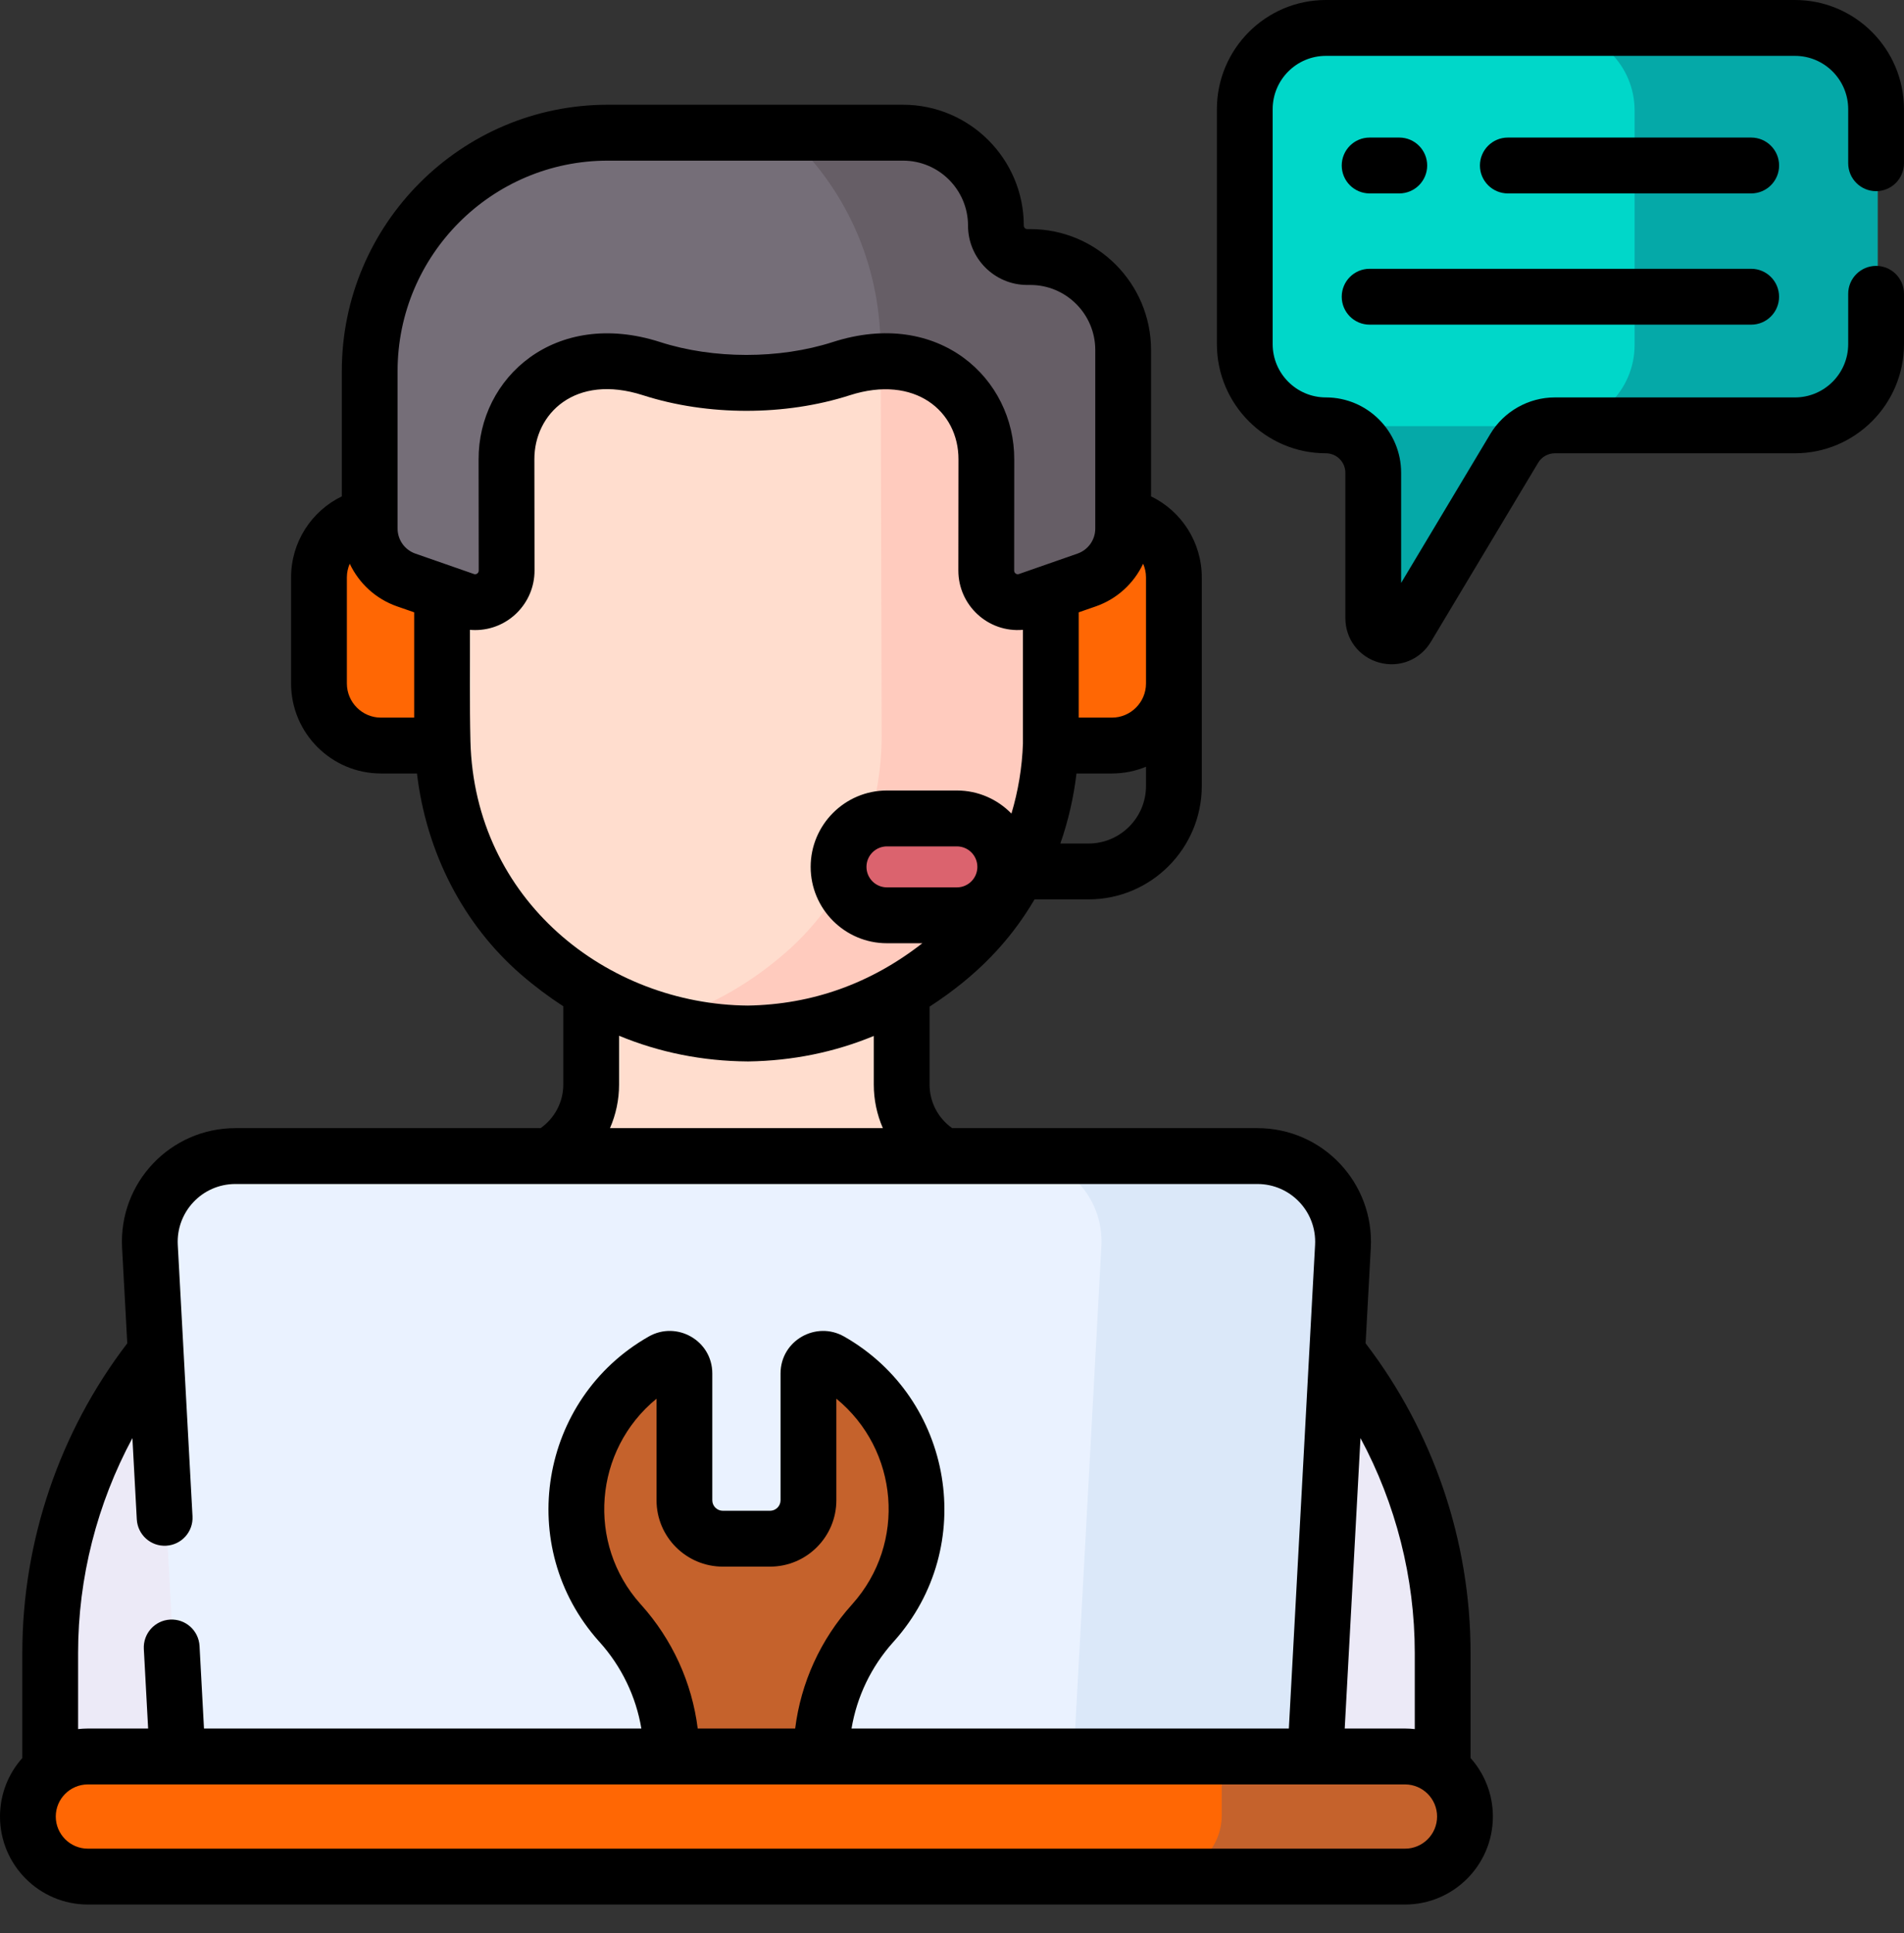 <svg width="65" height="66" viewBox="0 0 65 66" fill="none" xmlns="http://www.w3.org/2000/svg">
<rect x="0" y="0" width="65" height="66" fill="#333333" stroke="none"/>
<path d="M61.328 1H45.314C43.785 1 42.545 2.24 42.545 3.769V11.778C42.545 13.307 43.785 14.547 45.314 14.547C46.207 14.547 46.931 15.271 46.931 16.164V21.117C46.931 21.746 47.759 21.975 48.083 21.436L51.743 15.333C52.035 14.845 52.561 14.547 53.13 14.547H61.328C62.857 14.547 64.097 13.307 64.097 11.778V3.769C64.097 2.24 62.857 1 61.328 1Z" fill="#00D7C9"/>
<path d="M61.329 1H53.034C54.564 1 55.803 2.24 55.803 3.769V11.778C55.803 13.307 54.564 14.547 53.034 14.547H45.315C46.208 14.547 46.932 15.271 46.932 16.164V21.117C46.932 21.746 47.76 21.975 48.083 21.436L51.743 15.332C52.035 14.845 52.562 14.547 53.13 14.547H61.329C62.858 14.547 64.097 13.307 64.097 11.778V3.769C64.097 2.24 62.858 1 61.329 1Z" fill="#05A9A8"/>
<path d="M33.08 39.742C31.775 39.491 30.831 38.349 30.831 37.02V29.404H20.231V37.02C20.231 38.378 19.251 39.499 17.982 39.742C17.982 39.742 33.797 39.88 33.08 39.742Z" fill="#FFDDCE"/>
<path d="M36.02 40.308C35.265 40.163 15.044 40.308 15.044 40.308C7.335 41.791 1.764 48.537 1.764 56.388V61.788C1.764 63.013 2.757 64.006 3.982 64.006H47.082C48.307 64.006 49.3 63.013 49.3 61.788V56.388C49.3 48.537 43.729 41.791 36.02 40.308Z" fill="#ECEAF7"/>
<path d="M44.87 61.436H6.194L5.168 42.536C5.078 40.862 6.41 39.455 8.087 39.455H42.977C44.654 39.455 45.986 40.862 45.895 42.536L44.87 61.436Z" fill="#EAF2FF"/>
<path d="M42.976 39.455H34.682C36.358 39.455 37.691 40.862 37.6 42.536L36.574 61.436H44.868L45.894 42.536C45.985 40.862 44.652 39.455 42.976 39.455Z" fill="#DBE8F9"/>
<path d="M48.013 59.922H3.047C1.917 59.922 1 60.839 1 61.969C1 63.1 1.917 64.017 3.047 64.017H48.013C49.144 64.017 50.06 63.1 50.06 61.969C50.06 60.839 49.144 59.922 48.013 59.922Z" fill="#FF6704"/>
<path d="M48.014 59.922H41.708V61.969C41.708 63.1 40.791 64.017 39.66 64.017H48.014C49.145 64.017 50.062 63.1 50.062 61.969C50.062 60.839 49.145 59.922 48.014 59.922Z" fill="#C5622C"/>
<path d="M28.087 59.921C28.087 58.243 28.715 56.63 29.838 55.383C29.846 55.374 29.854 55.365 29.863 55.355C30.781 54.328 31.339 52.973 31.339 51.487C31.339 49.322 30.154 47.433 28.396 46.434C28.063 46.245 27.649 46.483 27.649 46.867V51.187C27.649 51.911 27.062 52.498 26.338 52.498H24.726C24.002 52.498 23.415 51.911 23.415 51.187V46.867C23.415 46.483 23 46.245 22.667 46.434C20.91 47.433 19.725 49.322 19.725 51.487C19.725 52.973 20.283 54.328 21.201 55.355C21.209 55.365 21.218 55.374 21.226 55.383C22.349 56.63 22.977 58.243 22.977 59.921H28.087Z" fill="#C5622C"/>
<path d="M36.615 19.331L35.907 19.334L35.895 16.48C35.87 10.5 30.936 6.357 25.464 6.318C20.016 6.403 15.093 10.566 15.117 16.569L15.126 18.581L15.129 19.423L14.421 19.426C13.383 19.431 12.544 20.287 12.549 21.337L12.558 23.447C12.562 24.498 13.407 25.346 14.446 25.342L15.157 25.339C15.227 28.101 16.385 30.754 18.464 32.551C20.138 33.997 22.487 35.256 25.584 35.278C28.681 35.23 31.02 33.951 32.682 32.49C34.746 30.676 35.882 28.012 35.929 25.25L36.64 25.247C37.678 25.243 38.517 24.387 38.512 23.336L38.504 21.227C38.499 20.175 37.654 19.327 36.615 19.331Z" fill="#FFDDCE"/>
<path d="M38.505 21.227C38.5 20.175 37.655 19.327 36.616 19.331L35.908 19.334L35.896 16.48C35.876 11.712 32.734 8.114 28.688 6.831C29.55 8.289 30.057 10.006 30.065 11.91L30.099 25.25C30.052 28.012 28.916 30.676 26.852 32.49C25.749 33.459 24.348 34.348 22.625 34.851C23.524 35.113 24.509 35.27 25.585 35.278C28.682 35.229 31.021 33.951 32.683 32.49C34.747 30.676 35.883 28.012 35.93 25.25L36.641 25.247C37.68 25.242 38.518 24.387 38.513 23.336L38.505 21.227Z" fill="#FFCBBE"/>
<path d="M35.92 17.612V25.462H38.005C39.173 25.462 40.121 24.514 40.121 23.345V19.729C40.121 18.56 39.173 17.612 38.005 17.612H35.92Z" fill="#FF6704"/>
<path d="M15.14 17.612V25.462H13.056C11.887 25.462 10.94 24.514 10.94 23.345V19.729C10.94 18.56 11.887 17.612 13.056 17.612H15.14Z" fill="#FF6704"/>
<path d="M35.224 8.809H35.117C34.526 8.809 34.047 8.33 34.047 7.74C34.047 5.99 32.629 4.571 30.879 4.571H20.795C16.308 4.571 12.67 8.209 12.67 12.697V18.067C12.67 18.855 13.169 19.558 13.914 19.817L15.915 20.514C16.615 20.758 17.346 20.237 17.345 19.497L17.34 15.71C17.332 13.869 18.801 12.37 20.62 12.362L20.66 12.361C21.217 12.359 21.767 12.446 22.294 12.615C23.226 12.914 24.192 13.096 25.171 13.092H25.892C26.871 13.096 27.837 12.914 28.769 12.615C29.295 12.446 29.846 12.359 30.402 12.361L30.442 12.362C32.261 12.37 33.73 13.869 33.722 15.71L33.718 19.497C33.717 20.238 34.448 20.758 35.148 20.514L37.148 19.817C37.893 19.558 38.392 18.855 38.392 18.067V11.978C38.392 10.228 36.974 8.809 35.224 8.809Z" fill="#756E78"/>
<path d="M35.224 8.809H35.117C34.526 8.809 34.047 8.33 34.047 7.74C34.047 5.99 32.629 4.571 30.879 4.571H26.857C28.797 6.361 30.051 8.903 30.064 11.91L30.065 12.372C30.177 12.365 30.289 12.361 30.402 12.361L30.442 12.362C32.261 12.37 33.729 13.869 33.722 15.71L33.718 19.497C33.717 20.238 34.448 20.758 35.147 20.514L37.148 19.817C37.893 19.558 38.392 18.855 38.392 18.067V11.978C38.392 10.228 36.973 8.809 35.224 8.809Z" fill="#665E66"/>
<path d="M32.716 31.248H30.327C29.415 31.248 28.676 30.509 28.676 29.597C28.676 28.685 29.415 27.946 30.327 27.946H32.716C33.628 27.946 34.367 28.685 34.367 29.597C34.367 30.509 33.628 31.248 32.716 31.248Z" fill="#DB636E"/>
<path d="M59.783 4.696H51.476C50.95 4.696 50.523 5.123 50.523 5.65C50.523 6.176 50.95 6.603 51.476 6.603H59.783C60.309 6.603 60.736 6.176 60.736 5.65C60.736 5.123 60.309 4.696 59.783 4.696Z" fill="black"/>
<path d="M46.757 6.603H47.77C48.295 6.603 48.722 6.176 48.722 5.65C48.722 5.123 48.295 4.696 47.77 4.696H46.757C46.231 4.696 45.805 5.123 45.805 5.65C45.805 6.176 46.231 6.603 46.757 6.603Z" fill="black"/>
<path d="M46.757 11.083H59.783C60.309 11.083 60.735 10.656 60.735 10.129C60.735 9.603 60.309 9.176 59.783 9.176H46.757C46.231 9.176 45.805 9.603 45.805 10.129C45.805 10.656 46.231 11.083 46.757 11.083Z" fill="black"/>
<path d="M50.203 56.423C50.203 52.614 48.933 48.877 46.62 45.858L46.797 42.603C46.917 40.387 45.161 38.512 42.927 38.512H32.505C32.025 38.172 31.734 37.621 31.734 37.026V34.364C33.35 33.317 34.485 32.123 35.318 30.703H37.161C39.293 30.703 41.027 28.966 41.027 26.831V19.71C41.027 18.509 40.333 17.447 39.295 16.945V11.947C39.295 9.672 37.447 7.821 35.175 7.821H35.068C35.003 7.821 34.951 7.768 34.951 7.703C34.951 5.427 33.102 3.576 30.83 3.576H20.746C15.741 3.576 11.669 7.654 11.669 12.667V16.945C10.631 17.447 9.937 18.509 9.937 19.71V23.332C9.937 25.026 11.314 26.405 13.006 26.405H14.235C14.553 29.1 15.816 31.561 17.793 33.272C18.257 33.673 18.736 34.032 19.23 34.352V37.026C19.23 37.619 18.938 38.171 18.456 38.512H8.037C5.821 38.512 4.047 40.369 4.168 42.602L4.345 45.858C2.032 48.877 0.762 52.614 0.762 56.423V60.015C0.288 60.546 0 61.246 0 62.012C0 63.669 1.346 65.016 3 65.016H47.965C49.619 65.016 50.965 63.669 50.965 62.012C50.965 61.246 50.676 60.546 50.203 60.015V56.423ZM48.298 56.423V59.027C48.189 59.015 48.078 59.008 47.965 59.008H45.907L46.445 49.093C47.65 51.334 48.298 53.86 48.298 56.423ZM39.025 19.244C39.087 19.388 39.123 19.545 39.123 19.71V23.332C39.123 23.975 38.6 24.498 37.959 24.498H36.826V20.903L37.413 20.699C38.139 20.445 38.71 19.911 39.025 19.244ZM32.668 30.293H30.278C29.893 30.293 29.58 29.979 29.58 29.593C29.58 29.207 29.893 28.894 30.278 28.894H32.668C33.053 28.894 33.366 29.207 33.366 29.593C33.366 29.979 33.053 30.293 32.668 30.293ZM37.161 28.796H36.199C36.467 28.03 36.652 27.228 36.75 26.405H37.959C38.37 26.405 38.764 26.323 39.123 26.175V26.832C39.123 27.915 38.243 28.796 37.161 28.796ZM13.573 12.667C13.573 8.706 16.791 5.484 20.747 5.484H30.83C32.052 5.484 33.047 6.479 33.047 7.703C33.047 8.82 33.954 9.728 35.069 9.728H35.175C36.397 9.728 37.391 10.724 37.391 11.947V18.045C37.391 18.429 37.148 18.771 36.786 18.898L34.785 19.596C34.705 19.624 34.622 19.565 34.622 19.479L34.625 15.689C34.637 12.924 32.051 10.512 28.429 11.677C26.607 12.264 24.352 12.262 22.536 11.677C18.951 10.524 16.327 12.893 16.339 15.686L16.343 19.479C16.343 19.566 16.258 19.624 16.18 19.596L14.178 18.898C13.816 18.771 13.573 18.429 13.573 18.045L13.573 12.667ZM11.842 23.332V19.71C11.842 19.545 11.877 19.388 11.94 19.244C12.255 19.911 12.826 20.445 13.552 20.699L14.139 20.903V24.498H13.006C12.364 24.498 11.842 23.975 11.842 23.332ZM16.06 25.304C16.029 24.05 16.048 22.719 16.043 21.501C16.102 21.506 16.16 21.509 16.219 21.509C17.351 21.509 18.25 20.588 18.248 19.476L18.243 15.681C18.237 14.133 19.624 12.743 21.953 13.493C24.161 14.203 26.81 14.201 29.011 13.493C31.231 12.779 32.728 14.036 32.721 15.684L32.717 19.476C32.716 20.658 33.725 21.605 34.922 21.501V25.381C34.894 26.205 34.758 27.009 34.529 27.774C34.056 27.289 33.397 26.986 32.668 26.986H30.278C28.843 26.986 27.675 28.156 27.675 29.593C27.675 31.03 28.843 32.2 30.278 32.2H31.488C29.73 33.574 27.73 34.291 25.532 34.328C20.725 34.289 16.198 30.733 16.06 25.304ZM21.134 37.026V35.358C22.511 35.928 23.979 36.224 25.53 36.235H25.536C25.541 36.235 25.546 36.235 25.551 36.235C27.061 36.212 28.49 35.919 29.83 35.365V37.026C29.83 37.547 29.939 38.051 30.14 38.512H20.824C21.025 38.05 21.134 37.546 21.134 37.026ZM4.52 49.093L4.67 51.867C4.699 52.393 5.148 52.797 5.672 52.767C6.197 52.739 6.6 52.29 6.572 51.764L6.069 42.499C6.008 41.372 6.901 40.419 8.037 40.419H42.927C44.055 40.419 44.957 41.364 44.895 42.499L44 59.008H29.07C29.252 57.919 29.741 56.895 30.496 56.055L30.523 56.025C33.405 52.796 32.543 47.746 28.817 45.626C27.861 45.082 26.647 45.761 26.647 46.888V51.215C26.647 51.413 26.486 51.574 26.288 51.574H24.676C24.478 51.574 24.317 51.413 24.317 51.215V46.888C24.317 45.763 23.105 45.081 22.147 45.626C18.411 47.752 17.566 52.803 20.444 56.028L20.469 56.055C21.223 56.895 21.713 57.919 21.895 59.008H6.964L6.812 56.189C6.783 55.663 6.334 55.26 5.809 55.289C5.284 55.317 4.882 55.767 4.91 56.292L5.057 59.008H3C2.887 59.008 2.776 59.015 2.666 59.027V56.423C2.666 53.86 3.315 51.334 4.52 49.093ZM23.819 59.008C23.624 57.446 22.955 55.971 21.884 54.779L21.861 54.754C20.021 52.693 20.268 49.506 22.413 47.748V51.215C22.413 52.465 23.428 53.481 24.677 53.481H26.288C27.536 53.481 28.552 52.465 28.552 51.215V47.748C30.683 49.494 30.956 52.679 29.101 54.756L29.081 54.779C28.009 55.971 27.341 57.446 27.146 59.008H23.819ZM47.965 63.109H3C2.396 63.109 1.904 62.617 1.904 62.012C1.904 61.408 2.396 60.916 3 60.916H47.965C48.569 60.916 49.06 61.407 49.06 62.012C49.06 62.617 48.569 63.109 47.965 63.109Z" fill="black"/>
<path d="M64.047 6.526C64.573 6.526 64.999 6.099 64.999 5.572V3.727C64.999 1.672 63.33 0 61.278 0H45.264C43.212 0 41.543 1.672 41.543 3.727V11.748C41.543 13.803 43.212 15.474 45.264 15.474C45.631 15.474 45.929 15.773 45.929 16.14V21.101C45.929 21.817 46.392 22.427 47.082 22.618C47.775 22.81 48.484 22.521 48.849 21.91L52.51 15.798C52.629 15.598 52.848 15.474 53.08 15.474H61.278C63.33 15.474 65 13.803 65 11.748V10.03C65 9.504 64.573 9.077 64.047 9.077C63.522 9.077 63.095 9.504 63.095 10.03V11.748C63.095 12.751 62.28 13.567 61.278 13.567H53.08C52.182 13.567 51.338 14.046 50.876 14.817L47.833 19.899V16.14C47.833 14.722 46.681 13.567 45.264 13.567C44.262 13.567 43.447 12.751 43.447 11.748V3.727C43.447 2.723 44.262 1.907 45.264 1.907H61.278C62.28 1.907 63.095 2.723 63.095 3.727V5.572C63.095 6.099 63.522 6.526 64.047 6.526Z" fill="black"/>
</svg>
